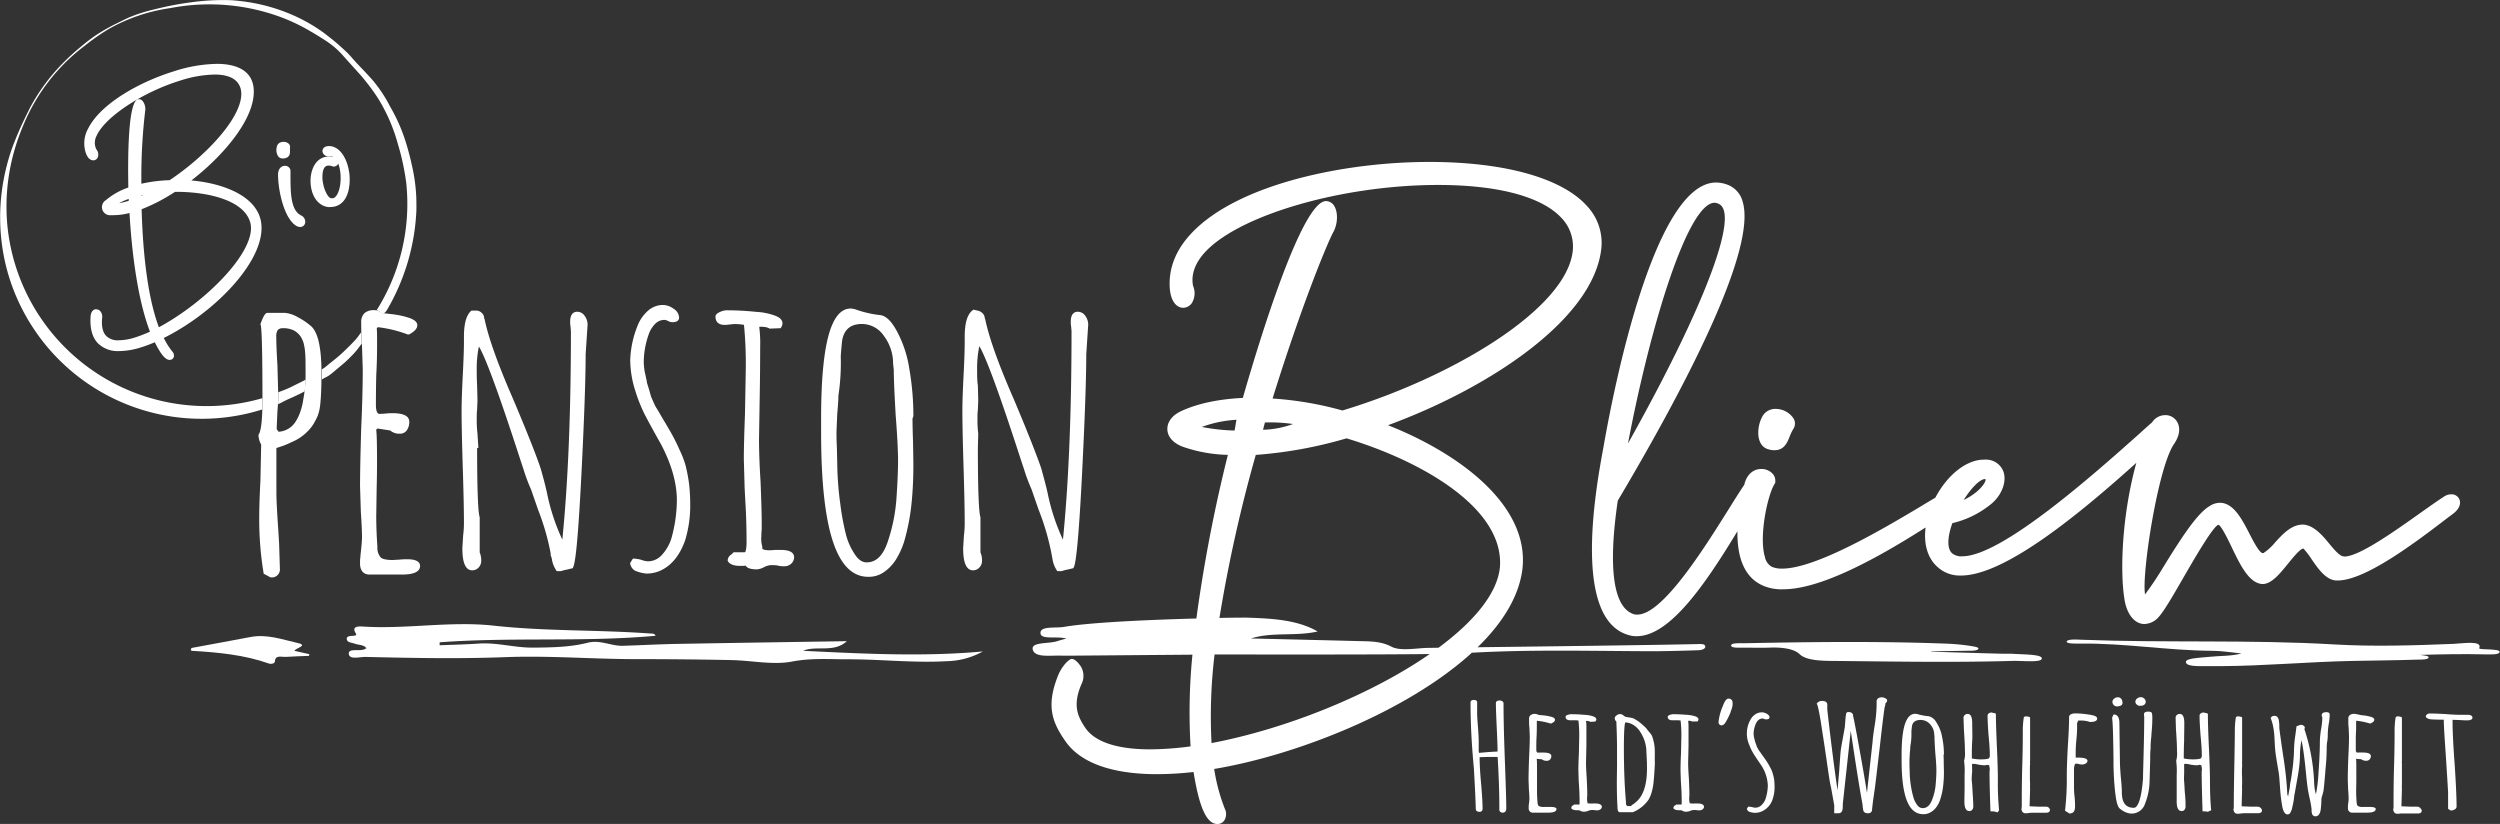 <svg id="Ebene_1" data-name="Ebene 1" xmlns="http://www.w3.org/2000/svg" viewBox="0 0 666.78 219.76"><rect x="0" y="0" width="666.78" height="219.76" fill="#333333" stroke="none"/><defs><style>.cls-1{fill:#fff;}</style></defs><path class="cls-1" d="M977,586.82a2.27,2.27,0,0,0,1-.2.77.77,0,0,0,.49-.7,1.92,1.92,0,0,0-.26-1,1.09,1.09,0,0,0-1-.52,1.47,1.47,0,0,0-1,.38,1.08,1.08,0,0,0-.43.82,1.25,1.25,0,0,0,.3.8A1.13,1.13,0,0,0,977,586.82Z" transform="translate(-412.39 -398.42)"/><path class="cls-1" d="M983.17,586.67c1.31,0,1.51-.71,1.51-1.13a1.15,1.15,0,0,0-.38-.78,1.3,1.3,0,0,0-.95-.39,1.47,1.47,0,0,0-1,.38,1.09,1.09,0,0,0-.43.83,1,1,0,0,0,.35.73A1.21,1.21,0,0,0,983.17,586.67Z" transform="translate(-412.39 -398.42)"/><path class="cls-1" d="M482,457.49c-1.29-7-10.42-10.22-18.57-10.94,9.15-7.07,17.87-17.6,16.51-25.31-.68-3.71-3.95-5.71-9.45-5.79a39,39,0,0,0-11.76,2c-8.9,2.74-19.41,8.5-22.8,15.2a8.1,8.1,0,0,0-.66,6.53c.6,1.74,1.48,2,2,2a1,1,0,0,0,.38-.05,1.34,1.34,0,0,0,.87-.89,2.19,2.19,0,0,0-.44-2,3.93,3.93,0,0,1,0-3.45c2.09-5,12.16-11.74,22.45-14.9a31.32,31.32,0,0,1,9.31-1.59c3.91.06,6.2,1.4,6.79,4,1.31,6.31-8.59,17.22-19,24.18a38.52,38.52,0,0,0-7.53.95,149.69,149.69,0,0,1,1-19.35,3.43,3.43,0,0,0-.61-2.64,1.32,1.32,0,0,0-1-.56,1.14,1.14,0,0,0-.37.05c-2.53.78-2.67,14.83-2.5,23.51a18.58,18.58,0,0,0-6,3.37,2.17,2.17,0,0,0,1.43,4l.51,0a17.08,17.08,0,0,0,4.37-.58c.46,8.07,1.77,22,5.46,31.65a36.13,36.13,0,0,1-4,1.55,14.63,14.63,0,0,1-4.42.75,4.34,4.34,0,0,1-3.34-1.25c-.87-1-1.21-2.56-1-4.69a2.28,2.28,0,0,0-.47-1.8,1.45,1.45,0,0,0-1.06-.52,1.58,1.58,0,0,0-.38,0c-.26.08-1.12.47-1.18,2-.18,3.1.46,5.46,1.91,7a7.46,7.46,0,0,0,5.57,2.14,19.75,19.75,0,0,0,6-1,35.21,35.21,0,0,0,3.66-1.36c1.63,3.28,2.82,4.69,3.94,4.71a1.34,1.34,0,0,0,.4-.06,1.1,1.1,0,0,0,.73-.74,1.51,1.51,0,0,0-.36-1.38,19.77,19.77,0,0,1-2.32-3.67C469.82,481.75,483.73,467.44,482,457.49Zm-37.84-4.87a14.7,14.7,0,0,1,2.56-1.14c0,.16,0,.33,0,.5A23.7,23.7,0,0,1,444.17,452.62Zm5.91-2.09.55-.11-.54.25Zm4.69,35.17c-2.65-7.11-4.2-17.69-4.6-31.47a48.2,48.2,0,0,0,8.91-4.64h1.08c8.31.13,17.68,2.43,19.06,8.46C480.76,465.44,467.25,479,454.77,485.7Z" transform="translate(-412.39 -398.42)"/><path class="cls-1" d="M488,436.25a1.86,1.86,0,0,0-.62.09,1.59,1.59,0,0,0-1.19,1.36,3.14,3.14,0,0,0,.42,2.44,1.45,1.45,0,0,0,1.12.55h.13a2.29,2.29,0,0,0,.77-.13c1.11-.34,1.11-1.32,1.11-2a4.64,4.64,0,0,1,0-.73,1.19,1.19,0,0,0-.27-1A2,2,0,0,0,488,436.25Z" transform="translate(-412.39 -398.42)"/><path class="cls-1" d="M489.85,443.84l0-.07a1.46,1.46,0,0,0-1.45-1.13,1.81,1.81,0,0,0-.51.08c-.39.12-1.3.57-1.34,2.2,0,4.64,1.75,12,4.94,13.78a2,2,0,0,0,.93.26,1.63,1.63,0,0,0,.45-.06,1.34,1.34,0,0,0,.93-1.21,1.87,1.87,0,0,0-1.06-1.79c-2.89-1.37-2.88-6.19-2.87-11.31Z" transform="translate(-412.39 -398.42)"/><path class="cls-1" d="M500.32,453.64h0a5.7,5.7,0,0,0,1.58-.2c3.31-1,4-5.23,3.69-8.53-.4-3.58-2.17-7.29-5.23-7.53h-.19a2.26,2.26,0,0,0-.76.1,1.28,1.28,0,0,0-1,1.41,1.5,1.5,0,0,0,1.54,1.2h.52a1.53,1.53,0,0,1,.84.25,4.41,4.41,0,0,0-1.17-.17,4,4,0,0,0-1.34.19c-2.85.87-3.92,4.52-3.5,7.66.44,3.34,2.4,5.56,5,5.65Zm-1.94-7.7c0-.67-.05-2.91,1.19-3.29a1.79,1.79,0,0,1,.53-.07,2.61,2.61,0,0,1,.84.16,1,1,0,0,0,.45.11,1.64,1.64,0,0,0,.43-.07,1.14,1.14,0,0,0,.76-.75,9,9,0,0,1,.54,2.08c.47,3.31-.42,6.73-1.86,7.18a1.32,1.32,0,0,1-.3,0l-.29,0C499.76,451.12,498.53,448.61,498.38,445.94Z" transform="translate(-412.39 -398.42)"/><path class="cls-1" d="M523.39,450.5a46.23,46.23,0,0,0-1.16-8.06c-.56-2.64-1.16-4.62-1.43-5.52a49.22,49.22,0,0,0-1.75-4.88,47.64,47.64,0,0,0-2.61-5.19,36.81,36.81,0,0,0-4.69-7.08c-1.5-1.68-3.15-3.39-3.15-3.39-.46-.48-.89-.92-1.52-1.62-.83-.92-1-1.16-1.61-1.81s-1-1-1.84-1.75c-1.19-1.09-2.17-1.91-2.69-2.32-.95-.73-1.86-1.49-2.84-2.17a44.91,44.91,0,0,0-6.18-3.61,48.17,48.17,0,0,0-13.68-4.17s-2.14-.33-4.28-.46a61.79,61.79,0,0,0-10.72.58,82.22,82.22,0,0,0-9.71,1.88,41.24,41.24,0,0,0-6.62,2.1c-1.16.5-2.08,1-3.35,1.61a50.84,50.84,0,0,0-5.26,2.95,45.31,45.31,0,0,0-4.27,3.24,60.62,60.62,0,0,0-4.6,4.16,51.45,51.45,0,0,0-9,12.1c-1.42,2.85-2.85,5.77-4,8.73a50.45,50.45,0,0,0-2.29,7,55,55,0,0,0-1.7,14.51,53.6,53.6,0,0,0,2.21,14.45c.09.3.19.6.28.91a53.79,53.79,0,0,0,67.44,34.93l0-3A53.41,53.41,0,0,1,416,467.47a52.7,52.7,0,0,1-1.88-14.24,54.46,54.46,0,0,1,2-14.31,56.4,56.4,0,0,1,2.38-6.83,50.81,50.81,0,0,1,16.37-21.37l0,0a60,60,0,0,1,6.46-4.53,46.53,46.53,0,0,1,16.51-5.61,54.92,54.92,0,0,1,30.65,2.87,50.06,50.06,0,0,1,6.57,3.24c1.55.89,3.07,1.84,4.57,2.82a22.33,22.33,0,0,1,4.31,3.81l2.43,2.7,2.15,2.39a55.43,55.43,0,0,1,4.72,6.27,46.31,46.31,0,0,1,5.3,12.26,64,64,0,0,1,2.2,10.27,53.24,53.24,0,0,1-7.93,34c.64-.11,1.07.81,1.72.79.43,0,.73-.42,1-.79a57.38,57.38,0,0,0,7.92-26.74C523.47,452.41,523.42,450.94,523.39,450.5Z" transform="translate(-412.39 -398.42)"/><path class="cls-1" d="M490.9,501.2a27.24,27.24,0,0,1-3,1.35c-.43.15-.87.34-1.29.5v.19c0,1,0,2-.07,3,.63-.29,1.25-.62,1.87-.94s1.55-.7,2.32-1.06q1.4-.65,2.76-1.35l.17-.09c.12-1,.2-2,.24-3.13l-1.09.58Z" transform="translate(-412.39 -398.42)"/><path class="cls-1" d="M508.68,487.09s-.66.91-.72,1a12.21,12.21,0,0,1-.91,1.11q-1.05,1.13-2.16,2.19a38.71,38.71,0,0,1-3.72,3.29l-1.25,1a11.68,11.68,0,0,1-1.18.95,3.23,3.23,0,0,0-.53.33c0,.35,0,.7,0,1.06,0,.57,0,1.11,0,1.63,0,0,.34-.2.39-.23l.45-.25a9.87,9.87,0,0,0,1-.55,10.28,10.28,0,0,0,.93-.7l3.1-2.59c.65-.56,1.26-1.16,1.86-1.77a21,21,0,0,0,1.94-2.17c.33-.44.65-.89,1-1.32-.06-1-.1-2-.13-3.07Z" transform="translate(-412.39 -398.42)"/><path class="cls-1" d="M626.59,572c3.55-1.51,8.16.63,11.67-2.57-15.52.24-30.49.46-45.45.73-4.77.09-9.52.36-14.29.5-3.18.09-6-1.68-9.44-.8-4.67,1.18-9.59,1.25-14.53,1.29s-9.55-1.41-14.47-1.08c-3.47.24-7,.31-10.43.45l0-.79c19.14-1.43,38.45,0,57.58-1.74-.23-.69-1-.57-1.64-.62-13.81-1-27.73-.56-41.51-2.08-11.64-1.28-23.33,1-35,.23-1.21-.08-2.71,0-2,1.47.27.55.74.9-.45,1-.76.08-1.85,0-1.75.91s1.3.89,2.13,1.2c1,.38,2.45.24,3.1,1.22a5.28,5.28,0,0,1-.69.33c-1.35.48-4.2-.39-4,1.2s2.94.74,4.56.78c12.37.29,24.74.53,37.11.06,12-.46,23.91.57,35.87.53,8.16,0,16.33.08,24.49.25,5.43.11,11.19,1.37,16.2.39,5.22-1,10.09-.58,15.12-.6,8.69,0,17.34,1,26.06.51a20.8,20.8,0,0,0,9.71-2.6C658.49,573.63,642.55,572.77,626.59,572Z" transform="translate(-412.39 -398.42)"/><path class="cls-1" d="M1076.3,571.63c-1-.08-2.78,0-2.66-.35.88-2.14-4.43-1.23-6.87-1.13-10.7.42-21.21.77-32,.14-22.06-1.3-44.9-.37-67.15-1.24-1.41-.06-3.74-.21-4,.43s2.1.61,3.58.59c12.27-.11,23.09,1.84,35.24,1.93,2.46,0,4.84.42,7.78.7-2.7.75-5.71.61-8.26.88-2.81.3-6.84.35-6.56,1.51.33,1.38,4.67.9,7.62,1,.52,0,1.06,0,1.58,0,11.84-.06,23.34-1.15,35.17-1.39,5.76-.12,11.57-.15,17.34-.35,1.17,0,2.74,0,3-.5s-1.07-.6-2.31-.76c5.79-.17,11.59-.28,17.39-.14,1.51,0,3.52.13,3.84-.53S1077.66,571.73,1076.3,571.63Z" transform="translate(-412.39 -398.42)"/><path class="cls-1" d="M948.74,572.77c-.86,0-1.77,0-2.64,0q-9.32-.25-18.62-.54l.07-.1,9.81-.15c1,0,2.29,0,2.64-.44s-.81-.63-1.73-.79a57.51,57.51,0,0,0-7.57-.69c-17.66-.64-35.39-.43-53.14-.08-1.36,0-3.38-.1-3.45.55-.08.82,2.19.61,3.64.63,2.11,0,4.25.05,6.34,0,4.13-.19,6.95.45,8.28,1.73,1.49,1.43,4.57,1.76,8.26,1.8,16.18.15,32.35.47,48.56,0,2.71-.07,7.7.52,7.78-.64S951.89,573,948.74,572.77Z" transform="translate(-412.39 -398.42)"/><path class="cls-1" d="M491.73,569.9c-4-.88-8.05-2.43-12.54-1.58-5.2,1-10.43,1.93-15.65,2.91-.14,0-.18.35-.27.54.09.08.17.23.26.23,7.08.41,14.07,1.08,20.6,3.4.59.21,1.56,0,1.59-.59.07-1.81,1.83-1.1,3-1.19,2-.15,4-.18,6.06-.27.05-.15.09-.3.13-.45l-4-.9C491.25,571.24,494.76,570.57,491.73,569.9Z" transform="translate(-412.39 -398.42)"/><path class="cls-1" d="M865,570.21c-13.35.29-41.54.63-58.51.84,6.57-6.4,11-13.42,11.94-20.78,2-17.13-17-31-35.85-38.44,26.78-9.83,54.5-28,56.86-46.77a14.34,14.34,0,0,0-3.72-11.63c-6.68-7.51-22-11.82-42.13-11.82-22.43,0-50.67,5.8-63.18,18.76-4.2,4.35-6.24,9.17-6.06,14.32.15,4.29,2,5.82,3.61,5.82a2.84,2.84,0,0,0,2.31-1.26,5,5,0,0,0,.32-4.59c-.53-2.78.35-5.57,2.59-8.29,8.51-10.26,36.67-18.62,62.78-18.62,15.93,0,27.61,3.12,32.86,8.76a11,11,0,0,1,3.06,8.65c-1.48,15.68-32.38,34-61.45,42.74a91.29,91.29,0,0,0-18.63-3.19c7.38-23.74,14.35-41,16.29-44.56,1.11-2.12,1.19-5.08.18-6.75a2.57,2.57,0,0,0-2.22-1.35c-6.39,0-17.58,36.48-22.18,52.5-6.55.32-12.07,1.5-16.42,3.51-2.4,1.09-3.78,2.92-3.71,4.9s1.59,3.68,4.14,4.62a38.89,38.89,0,0,0,12,2.16,400.49,400.49,0,0,0-8.4,43.64c-11.81.32-28.17,1-35.32,2.24-2.27.4-6.48-.33-6.25,1.75.19,1.7,4.23.68,6.89,1.34-1.2.35-1.84.52-2.45.72-2.27.75-7,.15-6.51,2.23.56,2.34,5.06,1.46,8,1.64.53,0,1.06,0,1.59,0l33-.27a154.71,154.71,0,0,0-.5,24.46,85.61,85.61,0,0,1-10.79.79c-8.82,0-14.81-2-17.33-5.8-2.05-3.08-3.36-6-1-11.55a4.9,4.9,0,0,0-.08-4.65c-.56-.86-1.57-2.12-2.51-2.12-.59,0-2.73,1.79-3.88,5.07-3,7.94-1.07,12.16,2.24,16.93,4,5.72,12.4,8.74,24.37,8.74a88.75,88.75,0,0,0,9.77-.58c1.55,9.59,3.52,13.87,6.37,13.87a2.2,2.2,0,0,0,1.87-1,3.24,3.24,0,0,0,.11-3.06,48.52,48.52,0,0,1-2.84-10.62c22-3.66,51.66-15.39,68.72-31,15.75-.88,31.71-.46,47.58-.4,4.22,0,8.44-.12,12.65-.26,1,0,2.24-.35,2-1.13C867,570.08,865.91,570.19,865,570.21ZM749.76,511.1a42.72,42.72,0,0,1,7.49.41,25.11,25.11,0,0,1-8,1.53Zm-16.83,1.19a31.85,31.85,0,0,1,9.25-1.91c-.17.66-.34,2.19-.53,2.87A51.53,51.53,0,0,1,732.93,512.29Zm2.59,84.32a137.7,137.7,0,0,1,.81-23.63h2.38c12.82,0,39.93.06,55-.12C778.3,583.56,755.75,592.76,735.52,596.61Zm60.54-25.43-3.34.05c-3.1.15-7,.85-9.23-.34-2.79-1.46-5.62-1.4-8.7-1.48q-14.37-.37-28.75-.7c5.61-1.8,12-.51,17.78-1.87-5.45-3.13-12.15-3.46-18.93-3.69-.62,0-3.36,0-7.26.08a387.65,387.65,0,0,1,9.69-43.48,115.83,115.83,0,0,0,24.2-4.42c19.63,5.91,42.08,18.43,40.92,34.33C811.78,556.7,805.48,564.21,796.06,571.18Z" transform="translate(-412.39 -398.42)"/><path class="cls-1" d="M884.27,518.31a4.38,4.38,0,0,0,1.45.18c2.51,0,3.35-2,4-3.66a12.82,12.82,0,0,1,1.07-2.17,2.59,2.59,0,0,0-.06-2.66,5.72,5.72,0,0,0-4.69-2.52,3.9,3.9,0,0,0-3.71,2.22c-1,1.9-1.4,4.82-.45,6.74A3.34,3.34,0,0,0,884.27,518.31Z" transform="translate(-412.39 -398.42)"/><path class="cls-1" d="M847.32,567.94a6.22,6.22,0,0,0,1.61.16c8.91,0,18.48-14.19,26.86-28-.12,8,2.43,13,7.57,14.81a12.57,12.57,0,0,0,4.61.68c8.17,0,20.62-5.39,38-16.49-.62,5,.82,9,4.1,11.27a8.79,8.79,0,0,0,5.36,1.55c11.82,0,32.09-16.87,46.75-30.06-3.8,13.7-4.46,29-3.11,36.75.68,3.79,2.74,6.24,5.25,6.24a5.24,5.24,0,0,0,3.88-1.95c1.42-1.56,3.75-5.61,6.46-10.3s7.87-13.64,9.36-14.21c.73,0,2.74,4.19,3.6,6,2.28,4.74,4.63,9.63,8.22,9.8,2.38,0,4.57-2.69,6.89-5.55,1.19-1.47,3.18-3.92,4-3.92h0a19.57,19.57,0,0,1,2.15,2.79c1.78,2.59,3.8,5.53,6.53,5.73h.48c7.47,0,21.22-10.51,29.43-16.8l1.34-1c2.14-1.63,1.93-3.13,1.74-3.69a2.26,2.26,0,0,0-2.25-1.49,3.41,3.41,0,0,0-2,.67c-1.8,1.16-4.08,2.78-6.5,4.5-6.8,4.82-16.11,11.43-20,11.43h0a1.78,1.78,0,0,0-.44-.08c-1-.28-2.38-1.9-3.57-3.35-1.85-2.24-4-4.77-6.79-5.09h-.3c-3,0-5.3,2.5-7.32,4.7a14,14,0,0,1-3.15,2.89h-.21c-.86,0-2.5-3.18-3.48-5.08-2-3.91-4.3-8.33-7.91-8.33a5,5,0,0,0-2.76.88c-3.49,2-8.06,9.36-12.1,15.85a87,87,0,0,1-5.12,7.71c-.95-5.38,3.44-33.85,7.71-40.09,2-2.92,1.41-4.9.91-5.83a3.61,3.61,0,0,0-3.24-1.9,4.2,4.2,0,0,0-3.5,1.92c-.95.83-2.07,1.83-3.35,3-11.92,10.62-36.72,32.73-47.27,32.73a3.84,3.84,0,0,1-2.58-.7c-1.77-1.33-1.21-5-.07-8.14A25.43,25.43,0,0,0,943,533.2c3.06-2.25,4.65-6,3.79-8.81a4.92,4.92,0,0,0-4.88-3.38h-.35c-4.67,0-9.74,4-13,10.16-1.06.61-2.43,1.43-4,2.39-9.7,5.77-27.76,16.52-36.9,16.52a6.8,6.8,0,0,1-2.71-.49,3.8,3.8,0,0,1-1.83-2.6c-1.68-5.59.75-16.7,2.61-19.57l.15-.25,0-.29a2.76,2.76,0,0,0-.72-2.12,4.06,4.06,0,0,0-3-1.26c-2.17,0-3.86,1.5-4.5,4,0,.06-.07.14,0,.14h0c-1.18,1.75-2.6,4-4.24,6.63-6.58,10.5-17.59,28.07-24.32,28.07a3.29,3.29,0,0,1-.84-.07c-5.54-1.63-7.06-12.11-4.39-30.32,17.36-29.25,37.21-66.79,33.31-79.74a6.6,6.6,0,0,0-3.49-4.29,8.93,8.93,0,0,0-3.59-.82c-16.32,0-27.13,53.83-30,70.32l-.06.34C837.89,529.27,831.63,564.4,847.32,567.94Zm94.43-41.74a2.06,2.06,0,0,1,.21,0h0s0,.08,0,.34c-.3,1.2-2.33,3.57-5.83,5.23C938.39,528.16,940.65,526.2,941.75,526.2Zm-72-73.7a2.87,2.87,0,0,1,1.27.42c5.21,3.07-4.37,28-24.43,63.79C852.58,485.16,862.57,452.5,869.7,452.5Z" transform="translate(-412.39 -398.42)"/><path class="cls-1" d="M873.4,584.75h0c-.54,0-1,.63-1.52,2a14.73,14.73,0,0,0-1.13,4.15,1,1,0,0,0,.23.75.8.8,0,0,0,.53.23c.4,0,.76-.26,1.11-.8a18.42,18.42,0,0,0,1.37-2.79q0-.18.21-.63a6.42,6.42,0,0,0,.26-1,4.11,4.11,0,0,0,0-1.13.94.94,0,0,0-.31-.53A1.07,1.07,0,0,0,873.4,584.75Z" transform="translate(-412.39 -398.42)"/><path class="cls-1" d="M813.4,586a.67.67,0,0,0-.36-.57,1.46,1.46,0,0,0-.73-.18c-.6,0-.95.27-.95.71,0,1.15.08,3.35.23,6.56s.23,5.21.22,6.34l-2.42.14-2.52.22a2.12,2.12,0,0,1-.09-.82v-1.89c0-.28,0-1.14-.09-2.59l-.09-1.31c-.16-2-.24-3.25-.24-3.92v-2.81a.58.58,0,0,0-.2-.58,1,1,0,0,0-.65-.2c-.84,0-.91.48-.91.63,0,5.58.3,11.5.89,17.58q.13,2.31.3,5.64c.11,2.22.18,4,.21,5.21,0,.5.36.78,1,.78a.75.75,0,0,0,.81-.82c0-1.48-.14-3.83-.42-7-.24-2.64-.36-4.91-.37-6.75.52,0,1.51-.07,3-.07h1.81c.31,5.37.45,9.67.45,13.11a2,2,0,0,1,0,.43v.46a.85.85,0,0,0,.2.61,1,1,0,0,0,.75.25.84.84,0,0,0,.7-.35,1.14,1.14,0,0,0,.2-.66v-.54c0-1.36-.11-5.09-.33-11.1S813.4,591,813.4,586Z" transform="translate(-412.39 -398.42)"/><path class="cls-1" d="M826,613.64c-.36,0-.68,0-1,0l-.82,0a2.58,2.58,0,0,1-1.35-.23c-.14-.1-.33-.36-.36-1-.09-1-.14-2.06-.14-3.06l0-2.73c0-.82,0-1.74,0-2.74,0-1.5,0-2.5-.08-3.06l0,0h.06l1.33.12a1.9,1.9,0,0,0,1.28.39,1.14,1.14,0,0,0,.94-.4,1.25,1.25,0,0,0,.29-.85c0-.62-.71-.94-2.11-.94a6.65,6.65,0,0,0-.81,0l-.73,0c-.31,0-.36-.52-.36-.84,0-1.1,0-2.1.05-3s.09-1.87.09-3c0-.77,0-1.3,0-1.57l.06-.07a17.89,17.89,0,0,1,3.54.72l.13,0,.11,0c.7-.31,1-.63,1-1,0-.53-.82-.74-1.09-.81a12.84,12.84,0,0,0-2.06-.36c-.58-.05-1-.09-1.11-.09a3.74,3.74,0,0,0-1-.3,2,2,0,0,0-1.23.32,1.18,1.18,0,0,0-.42,1c0,.86,0,1.64.09,2.33l.1,2.3c0,1.55-.07,3.51-.19,5.81-.09,2.57-.14,4.5-.14,5.79l.09,2.55c.09,1.1.14,1.94.14,2.53s-.19,1.83-.19,1.83a1.47,1.47,0,0,1,0,.36v.53a1.11,1.11,0,0,0,1.23,1h3.82c.58,0,2.35,0,2.35-.94C827.61,613.89,827.05,613.64,826,613.64Z" transform="translate(-412.39 -398.42)"/><path class="cls-1" d="M837.88,612.72h-.75a3.82,3.82,0,0,1-.64,0c-.53,0-.73-.09-.71-.11l0-.24s-.1-.18-.1-.95a4.54,4.54,0,0,1,.05-.69v-.5c0-.95-.05-2.37-.14-4.25-.12-1.65-.19-3.06-.19-4.18l.1-4.59c0-1.36,0-2.89,0-4.59a11.52,11.52,0,0,0-.1-1.91,1.94,1.94,0,0,1,1.05.18l.09.06,1.37-.1.07-.12a.9.9,0,0,0,.17-.42c0-.4-.35-.69-1-.88a8.64,8.64,0,0,0-2.21-.36c-1.19-.11-2.4-.16-3.57-.16a2.44,2.44,0,0,0-.82.18c-.15,0-.6.21-.6.53,0,.57.44.9,1.19.9a4,4,0,0,0,.63,0l.49,0a7.57,7.57,0,0,1,1.12.07,33.39,33.39,0,0,1,.21,4.27l-.09,4.46c-.1,2-.14,3.51-.14,4.52l.09,2.82.09,1.43c.09,1.23.14,2.64.14,4.16l0,.43v.23l-.1.08h-1.35l-.27.23a.72.72,0,0,0-.47.8c.25.34.76.5,1.56.5h.46l.12,0a2,2,0,0,0,1.42.38,2.82,2.82,0,0,0,1-.25,2.39,2.39,0,0,1,.72-.18,6.85,6.85,0,0,1,.71,0,4.25,4.25,0,0,0,.83.08,1.48,1.48,0,0,0,.94-.28.88.88,0,0,0,.38-.74C839.53,613.15,839.24,612.72,837.88,612.72Z" transform="translate(-412.39 -398.42)"/><path class="cls-1" d="M853.74,601.41V600.2a8.23,8.23,0,0,0,0-.91,12.05,12.05,0,0,0-.78-4.7,10,10,0,0,0-.85-1.1,6.33,6.33,0,0,1-.63-.83s-.7-.69-1.6-1.45A10.93,10.93,0,0,0,848,590a7.82,7.82,0,0,0-1.18-.24c-.63-.1-.89-.17-.94-.18l-.48-.32a1.3,1.3,0,0,0-.92-.39,1.54,1.54,0,0,0-.92.35,1,1,0,0,0-.5.74,1.11,1.11,0,0,0,.43.88c.12,2.89.18,5.22.18,7.13l0,4.54c0,1.34-.05,2.86-.05,4.55,0,2.67.06,4.93.18,6.7,0,.39,0,1.29.67,1.29h3.34l.07,0a9.45,9.45,0,0,0,4.17-3.3,7.68,7.68,0,0,0,.82-1.9,14.69,14.69,0,0,0,.47-2.15c.27-2.21.42-5.4.42-5.82Zm-5.5,11.35-.35.21a4.76,4.76,0,0,0-.54.44h-1.06l-.06-.29-.17-.17,0-.62c-.37-4.07-.56-8.89-.56-14.35s.24-6.59.38-6.88a4.32,4.32,0,0,1,2.19.7,5.55,5.55,0,0,1,1.81,1.86,9.91,9.91,0,0,1,1.59,4.52l.19,3.88a3.34,3.34,0,0,0,0,.66v.73c0,4.45-1.07,7.5-3.16,9.06Z" transform="translate(-412.39 -398.42)"/><path class="cls-1" d="M865.13,612.72h-.75a3.87,3.87,0,0,1-.65,0c-.53,0-.72-.09-.71-.11v-.23s-.1-.19-.1-1a4.54,4.54,0,0,1,.05-.69v-.5c0-.95-.05-2.37-.14-4.25-.12-1.62-.19-3-.19-4.18l.1-4.59c0-1.36,0-2.89,0-4.59a12.3,12.3,0,0,0-.1-1.91,1.94,1.94,0,0,1,1.05.18l1.45,0,.08-.12a.81.81,0,0,0,.17-.42c0-.4-.35-.69-1-.88a8.64,8.64,0,0,0-2.21-.36c-1.19-.11-2.4-.16-3.57-.16a2.44,2.44,0,0,0-.82.18c-.15,0-.6.22-.6.53,0,.57.44.9,1.19.9a4,4,0,0,0,.63,0l.49,0a7.67,7.67,0,0,1,1.12.07,33.28,33.28,0,0,1,.21,4.27l-.09,4.46c-.1,2-.14,3.51-.14,4.52l.09,2.82.09,1.43c.09,1.26.14,2.66.14,4.16l0,.43v.23l-.1.08h-1.35l-.27.23a.72.72,0,0,0-.47.8c.25.34.76.5,1.56.5h.46l.12,0a2,2,0,0,0,1.42.38,2.73,2.73,0,0,0,1-.25,2.49,2.49,0,0,1,.73-.18,6.85,6.85,0,0,1,.71,0,4.25,4.25,0,0,0,.83.08,1.48,1.48,0,0,0,.94-.28.88.88,0,0,0,.38-.74C866.78,613.15,866.49,612.72,865.13,612.72Z" transform="translate(-412.39 -398.42)"/><path class="cls-1" d="M885.12,604.45a8.46,8.46,0,0,0-.71-1.56,19.17,19.17,0,0,0-1.13-1.86c-.41-.58-.68-.95-.79-1.09l-.57-.82-.3-.4a3.31,3.31,0,0,1-.29-.46l-.35-.65-.24-.7-.26-.7a1.06,1.06,0,0,0-.06-.29,3.34,3.34,0,0,1-.09-.39,5,5,0,0,1-.23-1.44,6.86,6.86,0,0,1,.55-2.54,2.65,2.65,0,0,1,.76-1.1,1.61,1.61,0,0,1,1.05-.39,1.08,1.08,0,0,1,.38.09,1.51,1.51,0,0,0,.6.14c.81,0,.9-.39.9-.55,0-.34-.24-.66-.71-.94a2.63,2.63,0,0,0-1.36-.39,3.14,3.14,0,0,0-1.85.62,4,4,0,0,0-1.27,1.55,7.53,7.53,0,0,0-.23,6.47,13.41,13.41,0,0,0,1.18,2.43c.43.7,1.06,1.64,1.87,2.81a10.6,10.6,0,0,1,1.92,5.59,12.15,12.15,0,0,1-.64,3.7,4.17,4.17,0,0,1-1.14,1.66,2.4,2.4,0,0,1-1.61.6,3.1,3.1,0,0,1-.77-.15,5.39,5.39,0,0,0-.9-.12h-.17l-.09.11-.27.47a1.1,1.1,0,0,0,.65.78,5.81,5.81,0,0,0,1.37.28,4.69,4.69,0,0,0,2.2-.49,5.35,5.35,0,0,0,2.55-2.84,10,10,0,0,0,.62-3.54,16,16,0,0,0-.14-2.16A14.07,14.07,0,0,0,885.12,604.45Z" transform="translate(-412.39 -398.42)"/><path class="cls-1" d="M915.18,584.65a1.45,1.45,0,0,0-.77-.24,1.92,1.92,0,0,0-1.13.27,1.06,1.06,0,0,0-.37.9V586l0,.36a36.89,36.89,0,0,1-.46,5.17c-.35,2.14-.55,3.65-.61,4.63l-1.51,13.73c-.32-2.11-.86-5.3-1.62-9.55-1-5.69-1.7-9.27-2-10.65l-.09-.29a1.48,1.48,0,0,0,0-.39.75.75,0,0,0-.22-.31c-.16-.23-.46-.36-1-.36h-.24a1.06,1.06,0,0,0-.29.22l-.11.17-.05.52a3.36,3.36,0,0,0-.08.53l-.2,2.54-.56,3.12c-.28,1.49-.47,2.63-.56,3.39,0,.13-.09.83-.38,5.18,0,0-.35,4.16-.44,5.19-1-6.7-1.87-13.93-2.74-21.5V586.5a1,1,0,0,0-.35-.88,2,2,0,0,0-1.15-.25,1.5,1.5,0,0,0-.73.19,1.59,1.59,0,0,0-.51.43l-.09.13.1.13c.1.14.37.93,1,4.67l.13.89c.63,4,1.06,6.88,1.31,8.62q.47,3.33.89,6,.09.66.42,2.13l.83,4.62v.2a1.28,1.28,0,0,1,0,.38v1.56h1.19c.72,0,1.09-.59,1.09-1.75v-.67l2.13-19.56c1.38,9.32,2.44,15.92,3.14,19.63l.05.59a5.52,5.52,0,0,0,.19,1.11c.07.24.33.65,1.18.65a1.09,1.09,0,0,0,.93-.35,1.36,1.36,0,0,0,.2-.8l.23-2,.56-3.89.37-3.05.94-8c.49-4.44.91-7.88,1.24-10.16a2.93,2.93,0,0,0,.12-.38,1.68,1.68,0,0,0,.08-.54.76.76,0,0,0,0-.15,1,1,0,0,0,.48-.81A.76.76,0,0,0,915.18,584.65Z" transform="translate(-412.39 -398.42)"/><path class="cls-1" d="M930.34,594.82a10.25,10.25,0,0,0-1.5-3.74,3.24,3.24,0,0,0-2-1.63,14.84,14.84,0,0,1-2.87-.52,2.8,2.8,0,0,0-.75-.13c-2.46,0-3.65,3.59-3.65,11v1.35c0,9.7,1.88,14.42,5.75,14.42a3.67,3.67,0,0,0,2-.51,4.75,4.75,0,0,0,1.41-1.22,7.5,7.5,0,0,0,1-1.79,17.58,17.58,0,0,0,.94-4.18,29.49,29.49,0,0,0,.19-3.57l-.05-2.31c0-.67,0-1.42-.06-2.18l.11-.28A22.85,22.85,0,0,0,930.34,594.82Zm-6.6,18.31a5.7,5.7,0,0,1-1-2,21.32,21.32,0,0,1-.65-2.9,26.34,26.34,0,0,1-.37-4.13l-.05-1.55c0-.43,0-.93,0-1.48l.09-1.8a15.87,15.87,0,0,0,.13-1.78,17.09,17.09,0,0,0,.29-3.92c.06-.72.12-1.26.18-1.63.25-1,1-1.5,2.27-1.5a3.33,3.33,0,0,1,2.54,1.14,4.1,4.1,0,0,1,1.1,2.69l.07.59c0,.8.07,2.29.23,4.56.19,2,.28,3.52.28,4.53s-.06,2.11-.19,3.68a14.36,14.36,0,0,1-1.05,4.33c-.55,1.31-1.34,2-2.42,2A1.73,1.73,0,0,1,923.74,613.13Z" transform="translate(-412.39 -398.42)"/><path class="cls-1" d="M945,597.93c-.18-4-.28-7-.28-9v-.1l-.08-.08a1,1,0,0,0-.54-.17l-.51-.13a1.21,1.21,0,0,0-.76.24.71.71,0,0,0-.33.58c0,1.21.09,3,.27,5.34.22,2.17.33,4,.33,5.29a1,1,0,0,1-.29.8l-.16.09-.9.14h-.21a11.76,11.76,0,0,1-3.24-.22h0c0-1.69,0-3.24.1-4.65s0-3,0-4.74c0-1.07-.13-2.49-1.23-2.49a1.08,1.08,0,0,0-.78.32.93.93,0,0,0-.31.67l.1,3,.09,1.5c.12,1.75.19,3.26.19,4.5a6.57,6.57,0,0,1-.21,2.43v.2a21.29,21.29,0,0,1,.12,3.68l0,3.5c0,1.06-.05,2.24-.05,3.55,0,.64,0,2.56,1.32,2.56a.93.93,0,0,0,.82-.42,1.47,1.47,0,0,0,.23-.83q0-1.08-.15-3.21c-.09-1.43-.13-2.5-.23-3.38s0-1.7.05-2.41,0-1.44,0-2.27l.21-.08a5.89,5.89,0,0,1,1.39.19,12.76,12.76,0,0,0,1.59.2,2,2,0,0,0,.86-.13l.51.12a6.91,6.91,0,0,1,.17,1.13l-.07.6c0,2.18.08,5.66.24,10.33v.24h.29c.89,0,1.07.12,1.09.14l.55.13.38-.58a73.26,73.26,0,0,1-.33-7.61C945.27,604.93,945.18,601.89,945,597.93Z" transform="translate(-412.39 -398.42)"/><path class="cls-1" d="M958.06,613.57l-.47,0c-.27,0-.75,0-1.45,0l-2.41-.1a4.55,4.55,0,0,1,0-.7l.11-4a4.7,4.7,0,0,1,0-1l-.05-1.66c0-.49,0-1,0-1.61s0-1,0-1.57l.05-.82a4.44,4.44,0,0,1,0-.84c0-1.57,0-3,0-4.2v-5.69c0-.47,0-1,0-1.55l-.14-.22-.21,0a2.74,2.74,0,0,0-.74-.13c-.38,0-.63.2-.62.49L952,591l-.1,1.4c0,2.06,0,5.4-.14,10s-.14,8.16-.14,10.52a5.53,5.53,0,0,1-.09,1.31c.14.91.67,1.1,1.09,1.1a4.45,4.45,0,0,0,.87-.08l.85-.07c2,0,3.24,0,3.79,0,.93,0,1-.53,1-.74a.85.85,0,0,0-.31-.61A1.09,1.09,0,0,0,958.06,613.57Z" transform="translate(-412.39 -398.42)"/><path class="cls-1" d="M969.48,589a24.72,24.72,0,0,0-3.64-.31,2.43,2.43,0,0,0-1.06.23.82.82,0,0,0-.54.75c0,1.94-.11,4.54-.33,7.73-.19,3.53-.28,6.08-.28,7.79a74.58,74.58,0,0,1-.46,9.34l0,.14,1.15.71h.09c.65,0,1.42-.31,1.42-1.79,0-.62,0-1.55-.14-2.79s-.14-2.1-.14-2.72v-4.35c0-1,.2-1.64.54-1.64a3.14,3.14,0,0,1,.72.1,3.8,3.8,0,0,0,.86.13,1.81,1.81,0,0,0,1-.26.84.84,0,0,0,.47-.72c0-.77-1.51-.86-2.68-.86H966v-1.23c0-1.19.08-2.54.23-4a32.46,32.46,0,0,0,.14-4,2.11,2.11,0,0,0,.29-.66l.53,0a7.67,7.67,0,0,1,2.61.39c1.28,0,1.93-.31,1.93-.9S971,589.23,969.48,589Z" transform="translate(-412.39 -398.42)"/><path class="cls-1" d="M986.32,588.59c-.14-.25-.47-.37-1-.37-1,0-1.09.47-1.09.67a1.84,1.84,0,0,0,0,.38l.05.31c0,3.35-.11,8.48-.32,15.67l0,.77c-.52,6.83-1.76,7.85-2.45,7.85-2.15,0-3.2-1.35-3.2-4.14,0-.93-.09-2.27-.28-4.1-.16-2-.23-3.37-.23-4.07l-.14-10.2c0-.55,0-2.22-1.33-2.37l-.23,0-.08.17-.31.67c.19,1.17.31,5,.38,11.42,0,.31,0,.77,0,1.38.06,2.75.22,5.22.47,7.34s.61,3.51,1.09,4a5.45,5.45,0,0,0,1.5,1,4.19,4.19,0,0,0,1.76.44,3.73,3.73,0,0,0,3.58-2.63A16.6,16.6,0,0,0,985.7,607q.09-2.7.18-6.36a6,6,0,0,1,0-.85,15.88,15.88,0,0,1,.1-1.77,1.18,1.18,0,0,0,0-.39v-.37l.09-1.53a11.84,11.84,0,0,0,.14-1.61s.23-2.12.23-4.11A5.93,5.93,0,0,0,986.32,588.59Z" transform="translate(-412.39 -398.42)"/><path class="cls-1" d="M1001.54,597.93c-.19-4-.28-7-.28-9v-.1l-.09-.08a1,1,0,0,0-.53-.17l-.52-.13a1.18,1.18,0,0,0-.75.24.71.71,0,0,0-.33.58c0,1.21.09,3,.27,5.34.22,2.17.33,4,.33,5.29a1,1,0,0,1-.29.8l-.16.09-.9.14h-.22a12,12,0,0,1-3.24-.22h0q0-2.54.09-4.65c0-1.42.05-3,.05-4.74,0-1.07-.13-2.49-1.23-2.49a1.1,1.1,0,0,0-.79.32.92.92,0,0,0-.3.67l.09,3,.1,1.5c.12,1.75.18,3.26.18,4.5a6.79,6.79,0,0,1-.2,2.43v.2a21.16,21.16,0,0,1,.12,3.68l0,3.5c0,1.06,0,2.24,0,3.55,0,.64,0,2.56,1.32,2.56a.93.93,0,0,0,.82-.42,1.49,1.49,0,0,0,.22-.83c0-.72,0-1.79-.14-3.21s-.14-2.5-.23-3.38,0-1.7,0-2.41,0-1.44,0-2.27l.22-.08a5.74,5.74,0,0,1,1.38.19,13.07,13.07,0,0,0,1.6.2,2,2,0,0,0,.85-.13l.52.12a6.91,6.91,0,0,1,.17,1.13l-.07.6c0,2.16.08,5.64.23,10.33v.24h.29c.89,0,1.08.12,1.1.14l.92-.45c-.21-2-.32-4.6-.32-7.61C1001.82,604.93,1001.72,601.89,1001.54,597.93Z" transform="translate(-412.39 -398.42)"/><path class="cls-1" d="M1014.61,613.57l-.47,0c-.27,0-.75,0-1.45,0l-2.41-.1a4.22,4.22,0,0,1,0-.7l.11-4a4.08,4.08,0,0,1,0-1l0-1.66c0-.49-.05-1-.05-1.61s0-1,.05-1.57l0-.82a5.29,5.29,0,0,1,0-.84c0-1.57,0-3,0-4.2v-5.69c0-.47,0-1,0-1.55l-.14-.22-.2,0a2.74,2.74,0,0,0-.75-.13c-.38,0-.62.2-.62.49l-.14,1.16-.09,1.4q0,3.09-.14,10c-.09,4.66-.14,8.16-.14,10.52a5.89,5.89,0,0,1-.09,1.31c.14.91.67,1.1,1.09,1.1a4.45,4.45,0,0,0,.87-.08l.85-.07c2,0,3.24,0,3.79,0,.92,0,1-.53,1-.74a.83.83,0,0,0-.3-.61A1.11,1.11,0,0,0,1014.61,613.57Z" transform="translate(-412.39 -398.42)"/><path class="cls-1" d="M1033.5,588.5a1.25,1.25,0,0,0-.68-.13c-1.07,0-1.23.54-1.2,1a1,1,0,0,1,.16.54,18.25,18.25,0,0,1-.33,3,26.65,26.65,0,0,0-.32,3c0,2.46-.13,5.42-.38,8.81a39.1,39.1,0,0,1-.67,5.52c-.06-.19-.12-.4-.18-.62a15.61,15.61,0,0,1-.32-2.94l-.09-1.43a51.67,51.67,0,0,0-2.5-12.39.67.67,0,0,0,.12-.34.66.66,0,0,0-.35-.57,1.18,1.18,0,0,0-.73-.2h-.13l-.72.28c-.27,0-.27,0-.39.9l-.09.75-.14,1a31.34,31.34,0,0,0-.33,3.73c0,1.15-.12,2.52-.27,4.06-.16,1.31-.35,2.65-.56,4a9.77,9.77,0,0,0-.28,1.86l-.48,2.6a1.75,1.75,0,0,0-.19-.61,93,93,0,0,0-1.07-10.08c-.68-4.51-1-7.07-1.07-7.59V592a9.71,9.71,0,0,0-.15-1.57q-.28-1.08-1.08-1.08a1.07,1.07,0,0,0-1,.44l-.06.09,0,.1a11.87,11.87,0,0,1,.6,2,19.15,19.15,0,0,1,.32,2.12c.06.67.11,1.44.14,2.28.06,1.14.12,2,.19,2.59s.21,1.59.46,3l.19,1.2c.18.94.31,1.76.37,2.45s.14,1.74.23,3.15a43.67,43.67,0,0,0,.61,4.93c.33,1.33.75,1.93,1.37,1.93a.84.84,0,0,0,.82-.6,3.87,3.87,0,0,0,.45-1.3,21.16,21.16,0,0,0,.51-2.86c0-.21.06-.39.07-.53a.92.92,0,0,1,.07-.28l.56-3.19c.31-1.67.53-3.06.65-4.14a27.54,27.54,0,0,0,.19-3.26,24.69,24.69,0,0,1,.23-2.59l.15-1.07a22.25,22.25,0,0,1,.43,2.23c.25,1.52.51,3.72.79,6.54q.27,2.73.42,3.78c.09.7.28,1.68.56,3a24.67,24.67,0,0,1,.51,2.84v.35a3.63,3.63,0,0,0,.14.94.9.9,0,0,0,.94.65,1.18,1.18,0,0,0,1-.64,3.3,3.3,0,0,0,.39-1.43,18.5,18.5,0,0,0,.15-2.37,4.11,4.11,0,0,1,.27-1.22l.28-1.07c.13-.84.32-2.84.56-5.94a56.37,56.37,0,0,0,.31-5.88l.06-1a4.25,4.25,0,0,1,.12-.56l.1-1.09a.82.82,0,0,1,0-.28,19.51,19.51,0,0,1,.36-3.7,16.07,16.07,0,0,0,.15-1.81A.66.66,0,0,0,1033.5,588.5Z" transform="translate(-412.39 -398.42)"/><path class="cls-1" d="M1044.47,613.64c-.36,0-.68,0-1,0l-.82,0a2.58,2.58,0,0,1-1.35-.23c-.15-.1-.33-.36-.36-1-.09-1-.14-2.06-.14-3.06l.05-2.73c0-.82,0-1.74,0-2.74,0-1.49,0-2.5-.08-3.07l.05,0h.06l1.33.12a1.9,1.9,0,0,0,1.28.39,1.14,1.14,0,0,0,.94-.4,1.31,1.31,0,0,0,.29-.85c0-.62-.71-.94-2.11-.94a6.65,6.65,0,0,0-.81,0l-.73,0c-.31,0-.36-.52-.36-.84,0-1.1,0-2.1,0-3s.09-1.87.09-3c0-.77,0-1.3,0-1.57l.06-.07a17.89,17.89,0,0,1,3.54.72l.12,0,.12,0c.7-.31,1-.63,1-1,0-.53-.82-.74-1.09-.81a11.09,11.09,0,0,0-2.06-.36c-.58-.05-1.74-.39-2.13-.39a2,2,0,0,0-1.23.32,1.18,1.18,0,0,0-.42,1c0,.86,0,1.64.09,2.33l.1,2.3c0,1.55-.07,3.51-.19,5.81-.1,2.57-.14,4.5-.14,5.79l.09,2.55c.09,1.1.14,1.94.14,2.53s-.19,1.83-.19,1.83a1.47,1.47,0,0,1,0,.36v.53a1.11,1.11,0,0,0,1.23,1h3.82c.58,0,2.35,0,2.35-.94C1046.12,613.89,1045.56,613.64,1044.47,613.64Z" transform="translate(-412.39 -398.42)"/><path class="cls-1" d="M1057.23,613.57l-.47,0c-.27,0-.75,0-1.45,0l-2.41-.1a4.73,4.73,0,0,1,0-.7l.11-4a4.63,4.63,0,0,1,0-1l0-1.66c0-.49,0-1,0-1.61s0-1,0-1.57l0-.82a3.86,3.86,0,0,1,0-.84c0-1.57,0-3,0-4.2v-5.69c0-.47,0-1,0-1.55l-.14-.22-.21,0a2.74,2.74,0,0,0-.74-.13c-.38,0-.63.2-.62.49l-.15,1.16-.09,1.4c0,2.06,0,5.4-.14,10s-.14,8.16-.14,10.52a5.25,5.25,0,0,1-.09,1.31c.14.91.67,1.1,1.09,1.1a4.45,4.45,0,0,0,.87-.08c.27,0,.55,0,.85,0v0c2,0,3.24,0,3.79,0,.93,0,1-.53,1-.74a.85.85,0,0,0-.31-.61A1.11,1.11,0,0,0,1057.23,613.57Z" transform="translate(-412.39 -398.42)"/><path class="cls-1" d="M1070.63,589.07l-1,0h-1c-1.08,0-2.44-.07-4-.2-1.81-.1-3.14-.15-4.07-.15a1.17,1.17,0,0,0-1.19.67c0,.41.39.69,1.19.86.64.07,1.82.11,3.62.12,0,1.68.21,4.7.5,9,.32,4.76.65,10.27.65,10.49l0,.67a4.44,4.44,0,0,0,0,.69c0,.52,0,1,0,1.39l0,1.55.71.43h.09a1.86,1.86,0,0,0,.94-.28.85.85,0,0,0,.52-.7c0-2.29-.16-6-.51-11.3-.37-5-.56-8.85-.56-11.31,0-.41,0-.57,0-.6l2,.07c.69.06,1.35.08,2,.08a2.24,2.24,0,0,0,.86-.16.64.64,0,0,0,.46-.59C1071.78,589.59,1071.67,589.07,1070.63,589.07Z" transform="translate(-412.39 -398.42)"/><path class="cls-1" d="M566.35,481.57c-.86,0-1.89.46-1.89,2.62a6.88,6.88,0,0,0,.1,1.38l.1,1.21c0,21.79-.77,40.48-2.29,55.57a54.93,54.93,0,0,1-4.09-12.46c-.4-1.83-.95-3.94-1.67-6.46-1-3.06-3.45-9.32-7.37-18.59-3.84-8.77-6.34-15.68-7.45-20.58a2.28,2.28,0,0,1-.1-.52l-.18-.48A1.71,1.71,0,0,0,541,482a2.29,2.29,0,0,0-1.33-.74h-1.54c-1.36,1.14-2,3.42-2,7v1.35c0,2-.11,4.94-.32,9.1s-.31,7.22-.31,9.24c0,3.32.11,8.35.31,14.93.21,6.77.32,11.65.32,14.91a25.7,25.7,0,0,1-.21,3.39l-.21,3.35c0,1.49,0,6,2.62,6a2.3,2.3,0,0,0,1.73-.76,2.55,2.55,0,0,0,.68-1.75,5.6,5.6,0,0,0-.41-2.28l0-9.39c-.31-.76-.68-4.58-.69-18.46h.34l-.24-3.81a30.78,30.78,0,0,1-.2-3.88c0-.88,0-1.7.1-2.47l.1-2.52-.1-4c-.07-1.17-.1-2.54-.1-4.12a28.33,28.33,0,0,1,.58-6.25c1.79,2.93,5.52,13.11,11.09,30.32l.83,2.5a47.76,47.76,0,0,0,2,5.34l1.85,5.34A65.35,65.35,0,0,1,559.26,546l0,.55a4.16,4.16,0,0,1,.38,1.36,7.9,7.9,0,0,0,.72,2l.49.84H562l.85-.26.67-.14,1.61-.38.09-.18c.47-.88,1.2-4.39,2.23-24.64.75-14.83,1.14-25.67,1.14-32.22l.52-7.9a3.91,3.91,0,0,0-.76-2.33A2.37,2.37,0,0,0,566.35,481.57Z" transform="translate(-412.39 -398.42)"/><path class="cls-1" d="M595.27,522.67a24.65,24.65,0,0,0-1.58-4.15,50.17,50.17,0,0,0-2.51-5c-.9-1.56-1.49-2.56-1.75-2.95l-1.26-2.18c-.2-.35-.43-.72-.67-1.1a7.56,7.56,0,0,1-.65-1.24l-.8-1.8-.53-1.88-.6-1.94a3.68,3.68,0,0,0-.11-.73c-.07-.27-.14-.6-.21-1a15.89,15.89,0,0,1-.51-3.93,22.44,22.44,0,0,1,1.23-6.91,7.33,7.33,0,0,1,1.75-3,3.43,3.43,0,0,1,2.49-1.12,2.23,2.23,0,0,1,.94.26,2.7,2.7,0,0,0,1.23.36c1.56,0,1.79-.79,1.79-1.27a3,3,0,0,0-1.48-2.33,4.93,4.93,0,0,0-2.9-1,6,6,0,0,0-4,1.61,10.28,10.28,0,0,0-2.76,4.07,26.6,26.6,0,0,0-1.9,8.95,27.42,27.42,0,0,0,1.37,8.32,41.44,41.44,0,0,0,2.62,6.5c1,1.91,2.39,4.46,4.15,7.57,2.85,5.36,4.3,10.45,4.3,15.12a38.62,38.62,0,0,1-1.43,10,11.57,11.57,0,0,1-2.59,4.55,5,5,0,0,1-3.72,1.68,5.78,5.78,0,0,1-1.78-.41,10.56,10.56,0,0,0-1.95-.32h-.25l-.73,1.16,0,.16a2.63,2.63,0,0,0,1.34,1.93,10.23,10.23,0,0,0,2.93.74,8.8,8.8,0,0,0,4.78-1.3c2.43-1.43,4.31-3.95,5.59-7.51a31.84,31.84,0,0,0,1.37-9.45,48.92,48.92,0,0,0-.32-5.77A44.22,44.22,0,0,0,595.27,522.67Z" transform="translate(-412.39 -398.42)"/><path class="cls-1" d="M620.64,545.09H619a9.9,9.9,0,0,1-1.48.09c-.52,0-1.7-.05-1.82-.51l0-.51a7,7,0,0,1-.25-2.68,14.17,14.17,0,0,1,.1-1.86v-1.35c0-2.52-.1-6.26-.31-11.43-.28-4.4-.41-8.19-.41-11.26l.2-12.33q.1-5.49.11-12.33a34.05,34.05,0,0,0-.25-5.28l.13-.08c1.66,0,2.33.28,2.6.51l3-.12.12-.22a2.46,2.46,0,0,0,.35-1c0-1-.73-1.7-2.16-2.18a16.87,16.87,0,0,0-4.86-.95,75.47,75.47,0,0,0-7.92-.42,4.51,4.51,0,0,0-1.74.45c-.51.23-1.19.61-1.19,1.23,0,1.43.85,2.21,2.41,2.21a8.12,8.12,0,0,0,1.38-.11l1.1-.1a12.87,12.87,0,0,1,2.71.21,107.62,107.62,0,0,1,.48,11.67l-.21,12c-.21,5.48-.31,9.45-.31,12.15l.21,7.58.2,3.84c.21,3.27.32,7.06.32,11.23l-.1,1.18-.18.81-.19.19h-3l-.57.59a1.9,1.9,0,0,0-1,1.62V548l.06.1c.51.84,1.58,1.25,3.28,1.25l1,0a1.49,1.49,0,0,1,.43-.07c.45.69,1.46,1,3.06,1a5,5,0,0,0,2-.66,5,5,0,0,1,1.7-.48,15.93,15.93,0,0,1,1.64.08,6.35,6.35,0,0,0,1.78.23,2.75,2.75,0,0,0,2-.69,2.36,2.36,0,0,0,.77-1.83C624.09,545.73,622.93,545.09,620.64,545.09Z" transform="translate(-412.39 -398.42)"/><path class="cls-1" d="M654.91,496.75a30.86,30.86,0,0,0-3.31-10c-1.39-2.56-2.78-4-4.29-4.27a28.88,28.88,0,0,1-6.43-1.43,5.16,5.16,0,0,0-1.59-.34c-5.31,0-7.9,9.61-7.9,29.36v3.62c0,26,4.11,38.57,12.57,38.57a7,7,0,0,0,4.29-1.32,11.54,11.54,0,0,0,3.07-3.23A22,22,0,0,0,653.5,543a57.37,57.37,0,0,0,2.09-11.18c.27-2.86.41-6.08.41-9.58l-.1-6.23c-.07-1.79-.11-3.82-.14-5.93l.24-.68A73,73,0,0,0,654.91,496.75Zm-3.42,34.56A46.07,46.07,0,0,1,649.13,543c-1.25,3.64-3.08,5.41-5.59,5.41-1.23,0-2.29-.75-3.26-2.3a16.91,16.91,0,0,1-2.32-5.35,67.2,67.2,0,0,1-1.44-7.82,86.76,86.76,0,0,1-.83-11.15l-.1-4.16c-.07-1.16-.1-2.5-.1-4l.2-4.85c.21-2.2.31-3.85.31-4.82a58.77,58.77,0,0,0,.63-10.53c.13-1.9.27-3.39.4-4.39.58-2.83,2.3-4.21,5.27-4.21a7.08,7.08,0,0,1,5.81,3.14,12.25,12.25,0,0,1,2.48,7.45l.18,1.61c0,2.19.17,6.27.51,12.16.42,5.35.63,9.45.63,12.19C651.91,523.83,651.77,527.17,651.49,531.31Z" transform="translate(-412.39 -398.42)"/><path class="cls-1" d="M701.87,482.69a2.37,2.37,0,0,0-2-1.12c-.87,0-1.89.46-1.89,2.62a7,7,0,0,0,.1,1.38l.1,1.21c0,21.77-.77,40.46-2.29,55.57a54.93,54.93,0,0,1-4.09-12.46c-.41-1.85-1-4-1.67-6.46-1-3-3.44-9.29-7.37-18.59-3.84-8.77-6.34-15.68-7.45-20.58a2.51,2.51,0,0,1-.1-.52l-.18-.48a1.77,1.77,0,0,0-.55-1.25,2.34,2.34,0,0,0-1.33-.74L672,481l-.31.26c-1.36,1.14-2,3.42-2,7v1.35c0,2-.1,5.07-.31,9.1s-.31,7.24-.31,9.24c0,3.3.11,8.33.31,14.93s.31,11.57.31,14.91a25.77,25.77,0,0,1-.2,3.39l-.21,3.35c0,1.49,0,6,2.62,6a2.26,2.26,0,0,0,1.72-.76,2.52,2.52,0,0,0,.69-1.75,5.43,5.43,0,0,0-.42-2.28l0-9.39c-.31-.76-.69-4.58-.69-18.46l.1-3.81a30.7,30.7,0,0,1-.21-3.88c0-.88,0-1.7.11-2.47l.1-2.52-.1-4C673,500,673,498.62,673,497a28.26,28.26,0,0,1,.59-6.25c1.79,2.93,5.52,13.11,11.09,30.32l.83,2.5a47.13,47.13,0,0,0,2,5.34l1.85,5.34A66.55,66.55,0,0,1,692.82,546s.27,1.36.34,1.91a7.9,7.9,0,0,0,.72,2l.49.84h1.15l.85-.26.66-.14,1.62-.38.1-.18c.26-.51,1.07-2,2.22-24.64.76-15.09,1.14-25.63,1.14-32.22l.52-7.9A3.93,3.93,0,0,0,701.87,482.69Z" transform="translate(-412.39 -398.42)"/><path class="cls-1" d="M491.79,483a8.37,8.37,0,0,0-3.46-1.14h-4.56c-.52,0-1,.49-1.87,2.89l-.06.16.07.16c.18.43.48,3.6.48,19.93,0,6.4-.52,8.59-1,9.3l-.06.1v.13a5.77,5.77,0,0,0,.72,2.48l-.2,9.52c-.21,4.17-.32,7.42-.32,9.66a88.3,88.3,0,0,0,1.15,15l0,.22,1.84,1h.11a2.13,2.13,0,0,0,2.41-2.32l-.21-6.75-.2-3.32c-.35-5-.52-8.4-.52-10.12v-12a23.57,23.57,0,0,0,4.1-1.58,12.83,12.83,0,0,0,5.46-4.31,16.31,16.31,0,0,0,1.44-2.66,12.3,12.3,0,0,0,.71-3.23c.2-1.88.31-4.62.31-8.13,0-6.75-.89-10.85-2.75-12.56A18.54,18.54,0,0,0,491.79,483Zm2.1,15.06a34.5,34.5,0,0,1-.61,6.88,16.29,16.29,0,0,1-.81,3.33,11,11,0,0,1-1.29,2.68,5.72,5.72,0,0,1-4.49,2.62l-.51-.72.2-4.7c.14-1.47.21-3.12.21-4.93l-.21-7.47c-.2-3.29-.3-5.79-.3-7.43a3,3,0,0,1,.41-1.9,1.83,1.83,0,0,1,1.42-.46,6.21,6.21,0,0,1,2.8.57,5.25,5.25,0,0,1,1.67,1.38,6.66,6.66,0,0,1,1,2.07,15,15,0,0,1,.4,2.51c.07.89.1,1.81.1,2.77Z" transform="translate(-412.39 -398.42)"/><path class="cls-1" d="M521,547.58a18.65,18.65,0,0,0-2.09.1l-1.84.1c-1.93,0-2.77-.36-3.14-.67a4,4,0,0,1-.88-2.85c-.2-2.81-.31-5.59-.31-8.25l.11-7.35c.06-2.22.1-4.68.1-7.37,0-4.27-.07-7-.21-8.19V513l.26-.26h.27l3.18.49a3.73,3.73,0,0,0,2.59.86,2.19,2.19,0,0,0,1.92-1,3.87,3.87,0,0,0,.59-2.17c0-1.53-1.51-2.3-4.48-2.3a14.19,14.19,0,0,0-1.79.1l-1.63.1c-.67,0-1-.82-1-2.45q0-4.46.1-8.06c.14-2.38.21-5.07.21-8,0-2.17,0-3.59-.09-4.31l.27-.32a33.15,33.15,0,0,1,8,1.95l.34,0c1.48-.78,2.21-1.59,2.21-2.47,0-1.25-1.72-1.79-2.28-2a23.38,23.38,0,0,0-4.54-.95c-1.83-.21-2.52-.31-2.69-.31s-.06,0,0,0a2.67,2.67,0,0,0-2-.75,3.66,3.66,0,0,0-2.58.79,3.32,3.32,0,0,0-.87,2.55c0,2.3.07,4.4.21,6.23l.2,6.21c0,4.24-.13,9.49-.41,15.63-.21,7-.31,12.11-.31,15.57l.21,6.85c.21,3,.31,5.26.31,6.81,0,1.31-.42,4.85-.42,4.85a7.32,7.32,0,0,1-.1,1.06v1.39c.2,2.12,1.48,2.57,2.51,2.57h8.5c1.24,0,5,0,5-2.3C524.41,548.18,523.25,547.58,521,547.58Z" transform="translate(-412.39 -398.42)"/></svg>